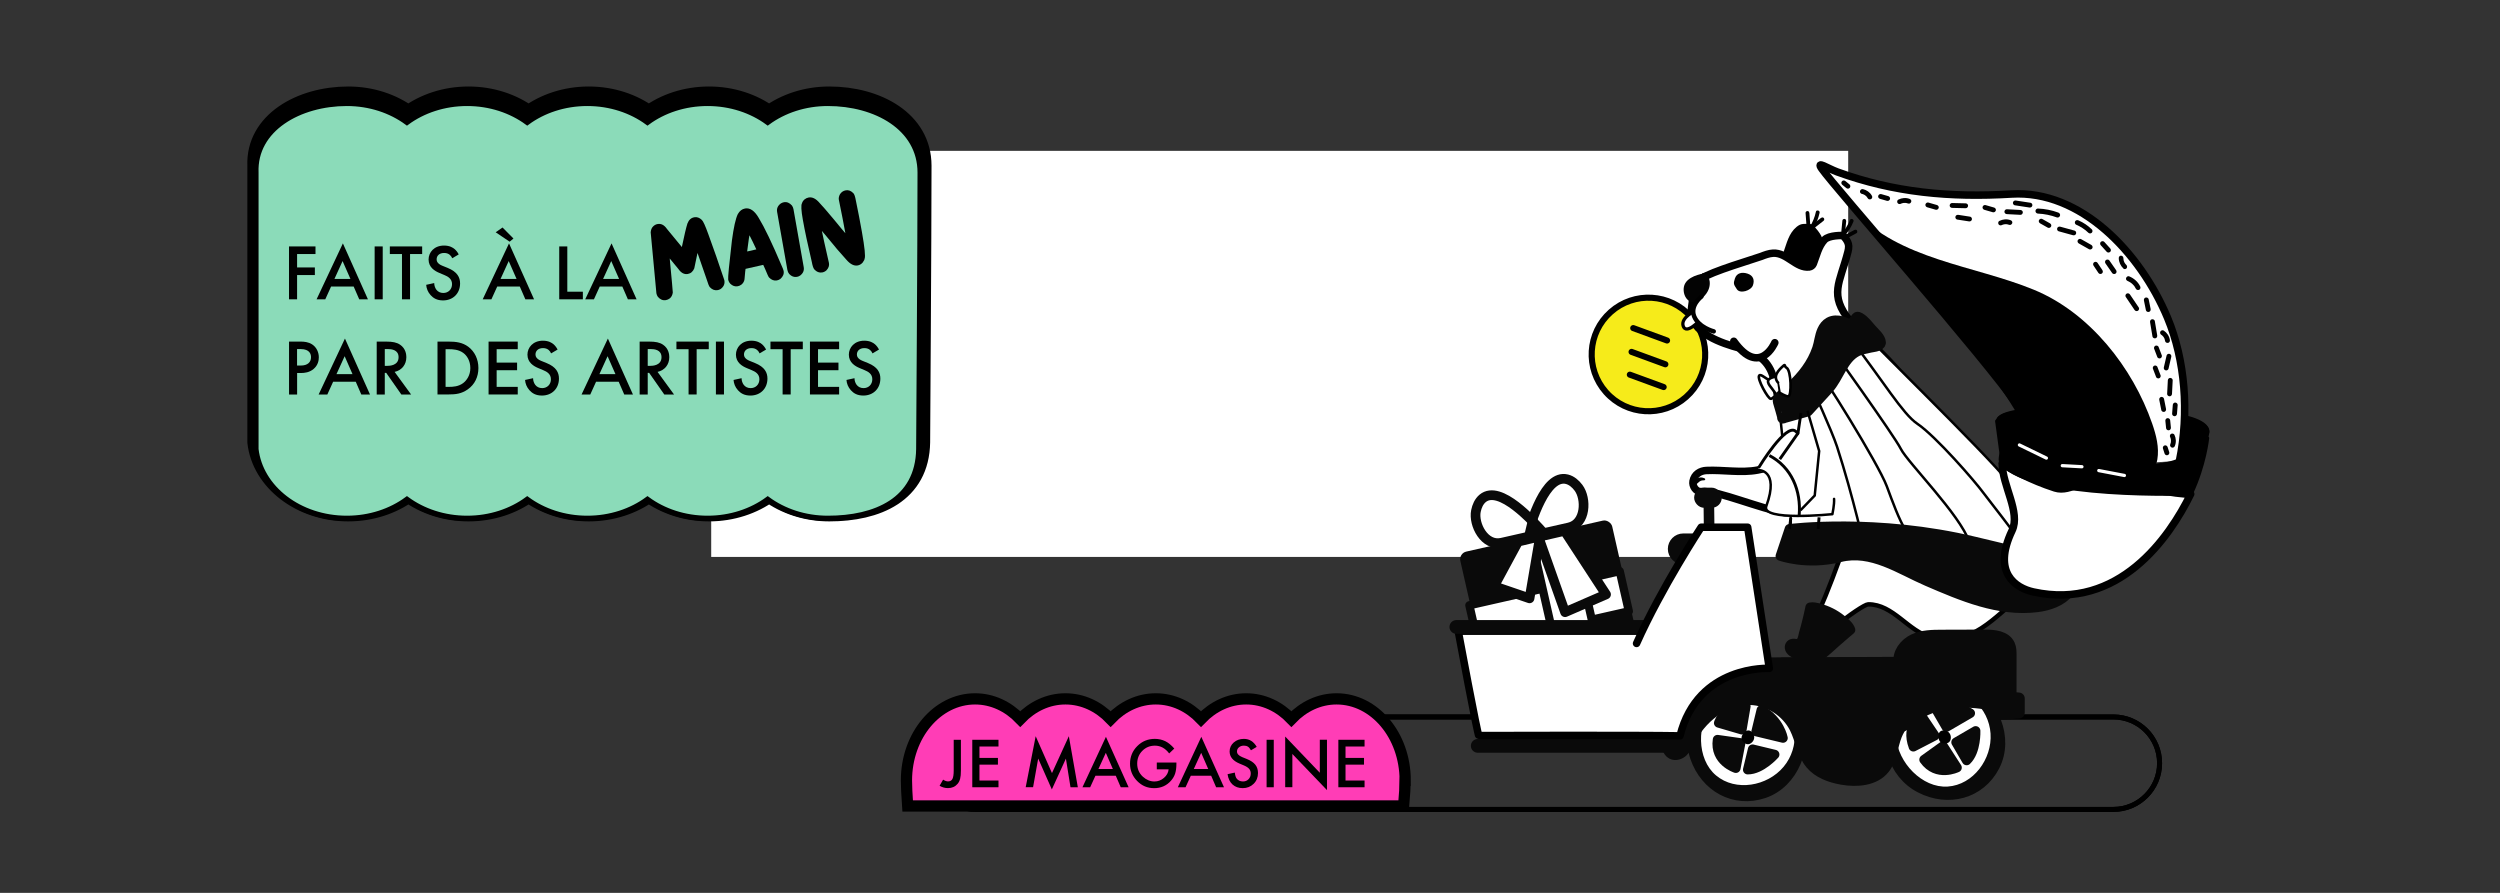 <svg viewBox="0 0 910 325" version="1.1" xmlns="http://www.w3.org/2000/svg">
  <rect x="0" y="0" width="910" height="325" fill="#333333" stroke="none"/>
  <defs>
    <style>
      .cls-1 {
        stroke-width: .62px;
      }

      .cls-1, .cls-2, .cls-3, .cls-4, .cls-5, .cls-6, .cls-7, .cls-8, .cls-9, .cls-10, .cls-11, .cls-12, .cls-13 {
        stroke-miterlimit: 10;
      }

      .cls-1, .cls-3, .cls-14, .cls-15, .cls-4, .cls-16, .cls-17, .cls-18, .cls-19, .cls-6, .cls-7, .cls-8, .cls-9, .cls-10, .cls-11, .cls-12, .cls-20, .cls-21, .cls-22, .cls-23, .cls-13 {
        stroke: #000;
      }

      .cls-2 {
        fill: #030303;
        stroke: #030303;
        stroke-width: 1.24px;
      }

      .cls-3, .cls-5, .cls-16, .cls-24, .cls-25, .cls-26, .cls-8, .cls-9, .cls-10, .cls-20, .cls-21, .cls-22, .cls-23, .cls-27 {
        fill: #fff;
      }

      .cls-3, .cls-16 {
        stroke-width: 2.73px;
      }

      .cls-14 {
        fill: #f6eb1a;
      }

      .cls-14, .cls-15 {
        stroke-width: 2.22px;
      }

      .cls-14, .cls-15, .cls-16, .cls-28, .cls-17, .cls-18, .cls-25, .cls-19, .cls-26, .cls-29, .cls-30, .cls-31, .cls-32, .cls-33, .cls-20, .cls-21, .cls-22, .cls-23, .cls-34, .cls-35, .cls-36, .cls-27 {
        stroke-linecap: round;
        stroke-linejoin: round;
      }

      .cls-15, .cls-4, .cls-28, .cls-6, .cls-11, .cls-12, .cls-34, .cls-35, .cls-36 {
        fill: none;
      }

      .cls-4, .cls-17, .cls-10, .cls-23 {
        stroke-width: 1.63px;
      }

      .cls-5, .cls-28 {
        stroke: #fff;
      }

      .cls-5, .cls-8 {
        stroke-width: .86px;
      }

      .cls-28, .cls-20 {
        stroke-width: 1.19px;
      }

      .cls-18 {
        stroke-width: .8px;
      }

      .cls-25, .cls-26, .cls-29, .cls-30, .cls-31, .cls-32, .cls-33, .cls-34, .cls-35, .cls-36, .cls-27 {
        stroke: #0a0a0a;
      }

      .cls-25, .cls-33, .cls-35 {
        stroke-width: 3.86px;
      }

      .cls-19 {
        fill: #9493b0;
        stroke-width: 7.29px;
      }

      .cls-26, .cls-36 {
        stroke-width: 3.53px;
      }

      .cls-6 {
        stroke-width: 1.82px;
      }

      .cls-7 {
        fill: #ff3db6;
        stroke-width: 4.09px;
      }

      .cls-9 {
        stroke-width: .96px;
      }

      .cls-29 {
        stroke-width: 4.23px;
      }

      .cls-29, .cls-30, .cls-31, .cls-32, .cls-33, .cls-37 {
        fill: #0a0a0a;
      }

      .cls-30 {
        stroke-width: 4.01px;
      }

      .cls-31 {
        stroke-width: 3.44px;
      }

      .cls-32 {
        stroke-width: 2.81px;
      }

      .cls-11, .cls-21 {
        stroke-width: 1.07px;
      }

      .cls-12, .cls-22 {
        stroke-width: .91px;
      }

      .cls-34 {
        stroke-width: 5.01px;
      }

      .cls-13 {
        fill: #8bdbb9;
        stroke-width: 1.89px;
      }

      .cls-27 {
        stroke-width: 3.01px;
      }
    </style>
  </defs>
  
  <g>
    <g id="Layer_1">
      <rect height="147.81" width="413.86" y="54.91" x="258.88" class="cls-24"></rect>
      <path d="M355.41,260.97h413.85c9.29,0,16.83,7.53,16.83,16.83h0c0,9.29-7.53,16.83-16.83,16.83h-413.85c-9.29,0-16.83-7.53-16.83-16.83h0c0-9.29,7.53-16.83,16.83-16.83Z" class="cls-6"></path>
      <path d="M355.41,260.97h413.85c9.29,0,16.83,7.53,16.83,16.83h0c0,9.29-7.53,16.83-16.83,16.83h-413.85c-9.29,0-16.83-7.53-16.83-16.83h0c0-9.29,7.53-16.83,16.83-16.83Z" class="cls-6"></path>
      <g>
        <path d="M511.46,284.07c0,2-.18,5.21-.54,9.3h-180.54c-.29-4.09-.43-7.3-.43-9.3,0-16.39,11.18-29.68,24.97-29.68,6.3,0,12.05,2.78,16.45,7.35,4.39-4.57,10.15-7.35,16.45-7.35s12.05,2.78,16.45,7.35c4.39-4.57,10.15-7.35,16.45-7.35s12.05,2.78,16.45,7.35c4.39-4.57,10.15-7.35,16.45-7.35s12.06,2.78,16.45,7.35c4.39-4.57,10.15-7.35,16.45-7.35,13.79,0,24.97,13.29,24.97,29.68h0Z" class="cls-7"></path>
        <g>
          <path d="M349.77,269.28v11.18c0,1.34-.1,2.33-.28,2.99-.19.75-.5,1.38-.95,1.89-.87,1.02-2.03,1.53-3.47,1.53-1.09,0-2.11-.28-3.06-.85l1.28-2.23c.63.42,1.23.64,1.78.64.78,0,1.31-.3,1.61-.88.31-.59.47-1.62.47-3.09v-11.18h2.62Z"></path>
          <path d="M363.45,271.73h-6.93v4.15h6.73v2.45h-6.73v5.78h6.93v2.45h-9.54v-17.28h9.54v2.45h0Z"></path>
          <path d="M373.35,286.56l3.64-18.58,5.93,13.43,6.14-13.43,3.27,18.58h-2.67l-1.67-10.43-5.12,11.22-4.97-11.24-1.86,10.44h-2.7,0Z"></path>
          <path d="M406.14,282.36h-7.4l-1.92,4.2h-2.81l8.55-18.36,8.25,18.36h-2.86l-1.81-4.2h0ZM405.08,279.91l-2.56-5.88-2.69,5.88h5.25Z"></path>
          <path d="M421.07,277.56h7.14v.57c0,1.3-.15,2.45-.46,3.45-.3.92-.8,1.79-1.51,2.6-1.61,1.81-3.64,2.71-6.12,2.71s-4.49-.87-6.21-2.62c-1.72-1.76-2.58-3.86-2.58-6.31s.88-4.63,2.63-6.38c1.75-1.76,3.89-2.63,6.4-2.63,1.35,0,2.61.28,3.78.83,1.12.55,2.22,1.45,3.3,2.69l-1.86,1.78c-1.42-1.89-3.15-2.83-5.18-2.83-1.83,0-3.36.63-4.6,1.89-1.24,1.24-1.86,2.79-1.86,4.66s.69,3.51,2.07,4.76c1.29,1.16,2.69,1.73,4.2,1.73,1.28,0,2.44-.43,3.46-1.3,1.02-.87,1.59-1.92,1.71-3.13h-4.31v-2.45h0Z"></path>
          <path d="M440.86,282.36h-7.4l-1.92,4.2h-2.81l8.55-18.36,8.25,18.36h-2.86l-1.81-4.2h0ZM439.79,279.91l-2.56-5.88-2.69,5.88h5.25Z"></path>
          <path d="M457.46,271.85l-2.11,1.26c-.4-.69-.77-1.13-1.13-1.34-.37-.24-.86-.36-1.44-.36-.72,0-1.32.2-1.8.61-.48.4-.72.91-.72,1.52,0,.84.63,1.52,1.88,2.04l1.72.7c1.4.57,2.43,1.26,3.08,2.08s.97,1.82.97,3.01c0,1.59-.53,2.9-1.59,3.94-1.07,1.05-2.39,1.57-3.97,1.57-1.5,0-2.74-.45-3.72-1.33-.96-.89-1.56-2.14-1.8-3.75l2.64-.58c.12,1.01.33,1.71.63,2.11.54.75,1.32,1.12,2.35,1.12.81,0,1.49-.27,2.02-.82s.8-1.23.8-2.07c0-.34-.05-.65-.14-.92-.1-.28-.24-.54-.44-.77-.2-.24-.45-.45-.77-.66s-.69-.4-1.12-.59l-1.67-.7c-2.36-1-3.55-2.46-3.55-4.39,0-1.3.5-2.38,1.49-3.26.99-.88,2.23-1.32,3.71-1.32,1.99,0,3.55.97,4.67,2.91h0Z"></path>
          <path d="M463.65,269.28v17.28h-2.61v-17.28h2.61Z"></path>
          <path d="M467.81,286.56v-18.46l12.6,13.18v-12.01h2.61v18.33l-12.6-13.15v12.1h-2.61Z"></path>
          <path d="M496.7,271.73h-6.93v4.15h6.73v2.45h-6.73v5.78h6.93v2.45h-9.54v-17.28h9.54v2.45h0Z"></path>
        </g>
      </g>
      <g>
        <path d="M301.85,35.13c-8.39,0-16.05,2.62-21.89,6.92-5.85-4.3-13.51-6.92-21.89-6.92s-16.05,2.62-21.88,6.92c-5.85-4.3-13.51-6.92-21.89-6.92s-16.05,2.62-21.88,6.92c-5.85-4.3-13.51-6.92-21.89-6.92s-16.05,2.62-21.89,6.92c-5.85-4.3-13.51-6.92-21.89-6.92-17.25,0-33.7,9.3-33.07,25.17v100.67c1.63,14.13,15.81,25.17,33.07,25.17,8.39,0,16.05-2.62,21.89-6.92,5.85,4.3,13.51,6.92,21.89,6.92s16.05-2.62,21.89-6.92c5.84,4.3,13.51,6.92,21.88,6.92s16.05-2.62,21.89-6.92c5.84,4.3,13.51,6.92,21.88,6.92s16.05-2.62,21.89-6.92c5.85,4.3,13.51,6.92,21.89,6.92,17.25,0,32.8-6.57,33.08-25.17,0,0,.5-75.51.5-100.67,0-16.41-16.32-25.17-33.57-25.17h0Z" class="cls-19"></path>
        <path d="M301.34,37.65c-8.39,0-16.05,2.62-21.89,6.92-5.85-4.3-13.51-6.92-21.89-6.92s-16.05,2.62-21.88,6.92c-5.85-4.3-13.51-6.92-21.89-6.92s-16.05,2.62-21.88,6.92c-5.85-4.3-13.51-6.92-21.89-6.92s-16.05,2.62-21.89,6.92c-5.85-4.3-13.51-6.92-21.89-6.92-17.25,0-33.7,9.3-33.07,25.17v100.67c1.63,14.13,15.81,25.17,33.07,25.17,8.39,0,16.05-2.62,21.89-6.92,5.85,4.3,13.51,6.92,21.89,6.92s16.05-2.62,21.89-6.92c5.84,4.3,13.51,6.92,21.88,6.92s16.05-2.62,21.89-6.92c5.84,4.3,13.51,6.92,21.88,6.92s16.05-2.62,21.89-6.92c5.85,4.3,13.51,6.92,21.89,6.92,17.25,0,32.8-6.57,33.08-25.17,0,0,.5-75.51.5-100.67,0-16.41-16.32-25.17-33.57-25.17h0Z" class="cls-13"></path>
      </g>
      <g>
        <path d="M114.83,92.47h-6.69v4.88h6.47v2.77h-6.47v8.83h-2.94v-19.25h9.64v2.77h0Z"></path>
        <path d="M128.74,104.31h-8.23l-2.11,4.65h-3.17l9.58-20.37,9.12,20.37h-3.17l-2.02-4.65h0ZM127.56,101.54l-2.86-6.52-2.97,6.52h5.83Z"></path>
        <path d="M139.31,89.7v19.25h-2.94v-19.25h2.94Z"></path>
        <path d="M149.26,92.47v16.48h-2.94v-16.48h-4.42v-2.77h11.77v2.77h-4.42Z"></path>
        <path d="M164.59,93.98c-.17-.43-.43-.84-.86-1.21-.6-.49-1.24-.69-2.08-.69-1.79,0-2.72,1.07-2.72,2.31,0,.58.2,1.59,2.08,2.34l1.93.78c3.55,1.44,4.53,3.47,4.53,5.66,0,3.67-2.6,6.18-6.2,6.18-2.22,0-3.55-.84-4.53-1.93-1.04-1.16-1.5-2.42-1.61-3.75l2.92-.64c0,.95.35,1.85.81,2.45.55.69,1.36,1.16,2.51,1.16,1.79,0,3.17-1.3,3.17-3.23s-1.5-2.77-2.77-3.29l-1.85-.78c-1.59-.66-3.92-1.99-3.92-4.88,0-2.6,2.02-5.08,5.63-5.08,2.08,0,3.26.78,3.87,1.3.52.46,1.07,1.12,1.47,1.93l-2.36,1.39h0Z"></path>
        <path d="M189.21,104.31h-8.23l-2.11,4.65h-3.17l9.58-20.37,9.12,20.37h-3.17l-2.02-4.65h0ZM180.44,84.54l2.48-1.73,3.98,4.01-1.39,1.16-5.08-3.43h0ZM188.03,101.54l-2.86-6.52-2.97,6.52h5.83Z"></path>
        <path d="M206.5,89.7v16.48h5.66v2.77h-8.6v-19.25h2.94Z"></path>
        <path d="M226.53,104.31h-8.23l-2.11,4.65h-3.17l9.58-20.37,9.12,20.37h-3.17l-2.02-4.65h0ZM225.35,101.54l-2.86-6.52-2.97,6.52h5.83Z"></path>
        <path d="M109.43,124.34c1.18,0,2.83.11,4.22,1.04,1.61,1.07,2.4,2.92,2.4,4.68,0,1.13-.29,2.86-1.87,4.22-1.53,1.3-3.29,1.5-4.7,1.5h-1.33v7.82h-2.94v-19.25h4.24,0ZM108.13,133.06h1.33c2.54,0,3.75-1.24,3.75-3.03,0-1.07-.43-2.97-3.78-2.97h-1.3v6Z"></path>
        <path d="M129.49,138.95h-8.23l-2.11,4.65h-3.17l9.58-20.37,9.12,20.37h-3.17l-2.02-4.65h0ZM128.31,136.18l-2.86-6.52-2.97,6.52h5.83Z"></path>
        <path d="M140.55,124.34c2.34,0,3.84.29,5.08,1.13,2.11,1.41,2.28,3.69,2.28,4.53,0,2.77-1.7,4.79-4.27,5.37l6,8.23h-3.55l-5.51-7.88h-.52v7.88h-2.94v-19.25h3.43ZM140.06,133.17h.92c.81,0,4.1-.09,4.1-3.15,0-2.71-2.57-2.97-4.01-2.97h-1.01v6.12h0Z"></path>
        <path d="M163.29,124.34c2.68,0,5.02.29,7.16,1.87,2.34,1.76,3.69,4.56,3.69,7.76s-1.33,5.98-3.87,7.76c-2.25,1.59-4.36,1.85-7.04,1.85h-3.98v-19.25h4.04ZM162.19,140.82h1.27c1.44,0,3.43-.11,5.11-1.36,1.33-1.01,2.63-2.86,2.63-5.48s-1.21-4.53-2.6-5.54c-1.67-1.21-3.72-1.33-5.14-1.33h-1.27v13.71h0Z"></path>
        <path d="M188.46,127.11h-7.68v4.88h7.44v2.77h-7.44v6.06h7.68v2.77h-10.62v-19.25h10.62v2.77h0Z"></path>
        <path d="M200.58,128.61c-.17-.43-.43-.84-.86-1.21-.6-.49-1.24-.69-2.08-.69-1.79,0-2.72,1.07-2.72,2.31,0,.58.2,1.59,2.08,2.34l1.93.78c3.55,1.44,4.53,3.47,4.53,5.66,0,3.67-2.6,6.18-6.2,6.18-2.22,0-3.55-.84-4.53-1.93-1.04-1.16-1.5-2.42-1.61-3.75l2.92-.64c0,.95.35,1.85.81,2.45.55.69,1.36,1.16,2.51,1.16,1.79,0,3.17-1.3,3.17-3.23s-1.5-2.77-2.77-3.29l-1.85-.78c-1.59-.66-3.92-1.99-3.92-4.88,0-2.6,2.02-5.08,5.63-5.08,2.08,0,3.26.78,3.87,1.3.52.46,1.07,1.12,1.47,1.93l-2.36,1.39h0Z"></path>
        <path d="M225.2,138.95h-8.23l-2.11,4.65h-3.17l9.58-20.37,9.12,20.37h-3.17l-2.02-4.65h0ZM224.02,136.18l-2.86-6.52-2.97,6.52h5.83Z"></path>
        <path d="M236.26,124.34c2.34,0,3.84.29,5.08,1.13,2.11,1.41,2.28,3.69,2.28,4.53,0,2.77-1.7,4.79-4.27,5.37l6,8.23h-3.55l-5.51-7.88h-.52v7.88h-2.94v-19.25h3.43ZM235.77,133.17h.92c.81,0,4.1-.09,4.1-3.15,0-2.71-2.57-2.97-4.01-2.97h-1.01v6.12h0Z"></path>
        <path d="M253.58,127.11v16.48h-2.94v-16.48h-4.42v-2.77h11.77v2.77h-4.42Z"></path>
        <path d="M263.53,124.34v19.25h-2.94v-19.25h2.94Z"></path>
        <path d="M276.47,128.61c-.17-.43-.43-.84-.86-1.21-.6-.49-1.24-.69-2.08-.69-1.79,0-2.72,1.07-2.72,2.31,0,.58.2,1.59,2.08,2.34l1.93.78c3.55,1.44,4.53,3.47,4.53,5.66,0,3.67-2.6,6.18-6.2,6.18-2.22,0-3.55-.84-4.53-1.93-1.04-1.16-1.5-2.42-1.61-3.75l2.92-.64c0,.95.35,1.85.81,2.45.55.69,1.36,1.16,2.51,1.16,1.79,0,3.17-1.3,3.17-3.23s-1.5-2.77-2.77-3.29l-1.85-.78c-1.59-.66-3.92-1.99-3.92-4.88,0-2.6,2.02-5.08,5.63-5.08,2.08,0,3.26.78,3.87,1.3.52.46,1.07,1.12,1.47,1.93l-2.36,1.39h0Z"></path>
        <path d="M287.81,127.11v16.48h-2.94v-16.48h-4.42v-2.77h11.77v2.77h-4.42Z"></path>
        <path d="M305.44,127.11h-7.68v4.88h7.44v2.77h-7.44v6.06h7.68v2.77h-10.62v-19.25h10.62v2.77h0Z"></path>
        <path d="M317.57,128.61c-.17-.43-.43-.84-.86-1.21-.6-.49-1.24-.69-2.08-.69-1.79,0-2.72,1.07-2.72,2.31,0,.58.2,1.59,2.08,2.34l1.93.78c3.55,1.44,4.53,3.47,4.53,5.66,0,3.67-2.6,6.18-6.2,6.18-2.22,0-3.55-.84-4.53-1.93-1.04-1.16-1.5-2.42-1.61-3.75l2.92-.64c0,.95.35,1.85.81,2.45.55.69,1.36,1.16,2.51,1.16,1.79,0,3.17-1.3,3.17-3.23s-1.5-2.77-2.77-3.29l-1.85-.78c-1.59-.66-3.92-1.99-3.92-4.88,0-2.6,2.02-5.08,5.63-5.08,2.08,0,3.26.78,3.87,1.3.52.46,1.07,1.12,1.47,1.93l-2.36,1.39h0Z"></path>
      </g>
      <g>
        <path d="M252.71,79.08c.98-.17,1.9.15,2.74.96.49.41,1.28,2.14,2.38,5.21,1.83,4.98,3.77,10.54,5.82,16.7l.02.11c.23,1.27-.23,2.32-1.37,3.15-.38.21-.74.35-1.08.4-1.03.18-1.96-.16-2.8-1.04-.29-.26-.7-1.26-1.23-3-1.47-4.28-2.56-7.43-3.27-9.43h-.04c-.06.26-.45,2.11-1.16,5.53-.47,1.17-1.26,1.86-2.36,2.06-1.28.23-2.43-.38-3.44-1.83-2.06-2.52-3.1-3.78-3.12-3.79h-.02c.75,7.85,1.12,11.97,1.12,12.37-.13.91-.48,1.61-1.05,2.1-.47.35-.95.58-1.44.66-1.11.2-2.09-.2-2.94-1.19-.28-.4-.46-.83-.54-1.29-.08-.66-.77-8.06-2.08-22.21.08-.92.37-1.62.86-2.1.47-.49,1.02-.79,1.65-.9,1.3-.23,2.42.35,3.38,1.74l5.44,6.61h.02c.89-4.24,1.56-7.09,2.03-8.56.5-1.3,1.32-2.05,2.48-2.25h0Z"></path>
        <path d="M271.18,75.89h.02c1.8-.32,3.46.82,4.97,3.42,2.1,3.43,4.87,9.21,8.31,17.33.45.97.7,1.63.76,1.97.2,1.1-.21,2.07-1.21,2.94-.43.28-.85.46-1.25.53-1.03.18-1.98-.18-2.84-1.07-.19-.16-.67-1.21-1.46-3.15-.42-.96-.64-1.45-.66-1.44h-.04c-.44.09-2.57.57-6.4,1.45-.04.06-.17,1.33-.38,3.81-.11.75-.48,1.38-1.11,1.91-.44.32-.89.53-1.36.61-1,.18-1.9-.14-2.72-.94-.4-.46-.66-.97-.75-1.52-.12-.7.33-5.44,1.36-14.21.64-4.78,1.35-7.97,2.14-9.59.66-1.17,1.54-1.85,2.62-2.04h0ZM271.99,91.46s.03.06.03.07c1.78-.43,2.87-.68,3.26-.75,0-.03,0-.05,0-.06-.95-2.03-1.76-3.72-2.46-5.06h-.02c-.05.01-.27,1.49-.65,4.44-.08.8-.14,1.26-.17,1.36h0Z"></path>
        <path d="M285.34,73.61c1.08-.19,2.06.21,2.94,1.21.29.44.47.89.55,1.35l3.72,21.04c.22,1.22-.2,2.24-1.27,3.07-.37.26-.77.43-1.2.5-1.03.18-1.96-.16-2.8-1.04-.35-.42-.57-.91-.67-1.46l-3.74-21.12c-.22-1.26.24-2.3,1.37-3.12.38-.22.73-.36,1.07-.42h0Z"></path>
        <path d="M307.83,69.28c1-.18,1.9.15,2.72.98.39.28.73,1.24,1.01,2.86.83,4.02,1.54,7.69,2.12,11l.08.44c.99,5.6,1.31,8.8.96,9.61-.03.34-.28.82-.74,1.44-.51.56-1.11.9-1.79,1.02-1.32.23-2.68-.45-4.08-2.06-2.11-2.29-4.53-5.13-7.25-8.51-.03,0-.57-.65-1.65-1.95h-.04c.19,1.09,1.05,4.97,2.57,11.63.17.96-.14,1.85-.93,2.68-.47.41-.98.66-1.52.75-1.08.19-2.04-.18-2.88-1.11-.36-.42-.66-1.32-.91-2.7-1.48-6.29-2.57-11.42-3.27-15.38-.6-3.37-.7-5.38-.3-6,.13-.49.44-.96.92-1.39.44-.36.95-.6,1.51-.7,1.31-.23,2.63.42,3.95,1.97.91.93,2.67,2.97,5.31,6.13,2.12,2.6,3.47,4.22,4.06,4.87h.02v-.02c-.56-3.18-1.36-7.24-2.37-12.17-.1-.59.04-1.26.43-1.98.52-.78,1.21-1.25,2.07-1.4h0Z"></path>
      </g>
      <g>
        <g>
          <path d="M615.51,115.32c-7.57-8.55-20.63-9.34-29.18-1.76-8.55,7.57-9.33,20.63-1.76,29.18,7.57,8.54,20.63,9.33,29.17,1.76,8.55-7.57,9.33-20.63,1.77-29.17h0Z" class="cls-14"></path>
          <g>
            <line y2="140.89" x2="605.57" y1="136.38" x1="593.26" class="cls-15"></line>
            <line y2="132.6" x2="606.19" y1="128.09" x1="593.89" class="cls-15"></line>
            <line y2="123.94" x2="606.81" y1="119.43" x1="594.5" class="cls-15"></line>
          </g>
        </g>
        <path d="M795.95,152.4s8.4.66,8.3,4.83c-.11,4.17-10.01,10.5-10.01,10.5l1.72-15.33h0Z"></path>
        <g>
          <g>
            <path d="M674.56,188.85c-3.64,11.66-11.06,32.4-17.3,43.64,3.21,1.75,1.59,4.06,4.8,5.81-5.51-3,15.74-18.29,17.93-18.32,9.15-.11,14.61,9.94,23.08,12.03,14.65,3.62,22.91-7.48,32.95-15.44" class="cls-10"></path>
            <path d="M653.79,238.17c3.85,2.09,1.04.68,5.46,2.97.21.11.48.04.69-.06.65-.3,2.14-1.66,2.69-2.21.89-.9,1.9-1.67,2.84-2.51,2.09-1.88,3.97-3.57,6.11-5.38.67-.58,1.35-1.16,2.03-1.71-.38-1.4-2.22-2.91-3.3-3.77-2.37-1.92-5.15-3.33-8.15-4.12-.96-.24-2.23-.59-3.27-.35-.36,1.76-.77,3.51-1.2,5.25-.35,1.4-.71,2.79-1.12,4.17-.28.95-.36,1.98-.86,2.85-.25.44-.64.82-1.12.96-.53.15-1.09-.01-1.64-.05-1.01-.05-1.72.67-1.56,1.66.18,1.12,1.52,1.82,2.41,2.3h0Z" class="cls-31"></path>
          </g>
          <g>
            <path d="M726.17,278.93c-5.28,10.21-17.08,13.25-27.28,7.96-10.21-5.28-13.77-18.09-8.49-28.29,5.28-10.21,15.1-13.8,25.3-8.52,10.21,5.28,15.75,18.65,10.46,28.85h0Z" class="cls-31"></path>
            <path d="M706.66,251.23c9.03-.6,16.88,6.79,17.47,15.83.6,9.03-6.15,18.22-15.19,18.82-9.03.6-17.74-8.59-18.33-17.62" class="cls-5"></path>
            <path d="M690.62,268.25c-.6-9.03,7.01-16.43,16.04-17.03" class="cls-8"></path>
            <path d="M700.35,276.51l6.94-4.98,5.08,7.88s-7.39,3.63-12.02-2.9Z" class="cls-31"></path>
            <path d="M696.46,271.83l7.82-4.04-4.84-7.18s-6,3.15-2.97,11.22h0Z" class="cls-31"></path>
            <path d="M712,270.18l7.14-4.15s.3,7.39-3.28,10.8l-3.86-6.64Z" class="cls-31"></path>
            <path d="M708.47,264.68l8.72-5.07s-5.21-3.81-12.78-1.91l4.06,6.98h0Z" class="cls-31"></path>
            <path d="M707.58,266.27c1.2.01,2.15.94,2.13,2.19-.01,1.25-.71,1.81-1.91,1.79-1.2-.01-1.81-.9-1.79-2.14.01-1.25.37-1.85,1.56-1.83h0Z" class="cls-18"></path>
          </g>
          <g>
            <path d="M642.15,288.81c-10.87,3.72-21.5-2.23-25.22-13.1-3.72-10.87,2.55-22.59,13.43-26.31,10.87-3.72,20.45.46,24.18,11.33,3.72,10.87-1.51,24.36-12.38,28.08h0Z" class="cls-31"></path>
            <path d="M647.21,255.31c6.94,5.81,7.5,16.58,1.69,23.52-5.81,6.94-17.04,8.92-23.98,3.1-6.94-5.81-6.88-18.46-1.07-25.4" class="cls-5"></path>
            <path d="M623.85,256.52c5.81-6.94,16.42-7.03,23.36-1.21" class="cls-8"></path>
            <path d="M625.17,269.22l8.45,1.2-1.77,9.21s-7.85-2.48-6.68-10.41Z" class="cls-31"></path>
            <path d="M625.59,263.15l8.45,2.48,1.46-8.54s-6.52-1.87-9.91,6.05h0Z" class="cls-31"></path>
            <path d="M637.96,272.71l8.03,1.93s-4.89,5.54-9.83,5.53l1.8-7.47h0Z" class="cls-31"></path>
            <path d="M639.21,266.29l9.81,2.36s-1.14-6.35-7.91-10.21l-1.89,7.85Z" class="cls-31"></path>
            <path d="M637.47,266.82c.86.84.91,2.16.03,3.05-.87.89-1.76.81-2.62-.03s-.69-1.9.19-2.79,1.54-1.08,2.4-.24h0Z" class="cls-18"></path>
          </g>
          <line y2="233.67" x2="622.61" y1="184.85" x1="622.04" class="cls-35"></line>
          <g>
            <rect transform="translate(-35.3 130.47) rotate(-12.78)" ry="2.85" rx="2.85" height="56.79" width="56.68" y="194.44" x="536.52" class="cls-37"></rect>
            <rect transform="translate(-35.01 130.22) rotate(-12.78)" height="14.97" width="56.13" y="213.93" x="535.81" class="cls-27"></rect>
            <rect transform="translate(-34.93 131.78) rotate(-12.78)" height="56.13" width="14.97" y="193.77" x="563.41" class="cls-27"></rect>
            <g>
              <path d="M571.1,191.99c6.23-1.41,6.45-10.49,3.47-14.45-1.07-1.42-2.48-2.67-4.21-3.1-7.86-1.96-13,15.59-14.56,21.02,0,0,15.26-3.46,15.3-3.47Z" class="cls-26"></path>
              <path d="M546.6,197.55c-6.23,1.41-10.35-6.68-9.36-11.54.35-1.74,1.09-3.47,2.46-4.61,6.25-5.16,18.46,8.46,22.2,12.68,0,0-15.26,3.46-15.3,3.47h0Z" class="cls-26"></path>
              <polygon points="569.5 193.23 584.6 216.37 569.69 222.84 559.98 195.42 569.5 193.23" class="cls-26"></polygon>
              <polygon points="552.6 197.15 543.83 213.38 556.75 217.8 560.59 195.25 552.6 197.15" class="cls-26"></polygon>
              <line y2="194.56" x2="556.71" y1="189.4" x1="557.94" class="cls-36"></line>
            </g>
          </g>
          <path d="M530.8,229.76s7.1,38.23,7.55,38.23h70.49c.45,0,8.37-38.23,8.37-38.23h-86.42Z" class="cls-16"></path>
          <path d="M645.37,94.47l.3.14.34.17,4.13,2.02,7.07,3.47c.37-1.25,2-3,2.51-4.21,1.34-3.23,3.27-5.19,3.64-8.64.19-1.78-3.42-5.49-3.42-5.49l-.67-.33s-2.81-.41-4.1.21c-.43.2-.84.46-1.21.77-2.87,2.38-3.56,5.89-4.74,9.16-.5,1.36-1.67,2.16-3.04,2.55-.26.07-.53.13-.8.18h0Z"></path>
          <path d="M746.79,189.32c-2.78,2-6.73,3.65-12.11,4.83-8.48-7.5-14.59-18.57-21.43-27.56-7.57-9.94-14.12-20.62-21.74-30.52-5.37-6.96-12.55-12.33-18.07-19.17-7.85-9.75-3.75-13.69-.77-25.34.16-.64.27-1.31.25-1.96-.05-2.04-2.14-3.87-2.14-3.87,0,0-5.01-.21-6.67,1.57-2.21,2.36-2.88,5.73-4.06,8.72-.25.62-.82,1.07-1.48,1.16-4.73.58-8.17-5.3-13.16-5.02-1.51.09-2.94.63-4.35,1.18-1.99.77-18.53,5.61-21.77,8.09-.35.27-.46.73-.27,1.15.2.41.06.91-.31,1.16-2.22,1.47-2.95,3.35-2.7,5.23.37,2.77-3.31,7.9,6.25,13.54,3.17,1.87,7.73,3.38,11.29,4.3,6.18,1.6,10.41,4.63,12.06,10.95.58,2.24.59,7.19,3.13,8.35,4.32,1.95,7.52,5.9,7.02,10.61-.9,8.41-8.47,12.96-15.97,14.38-5.98,1.14-12.58-.14-18.65.15-2.21.1-4.39,1.32-4.88,3.92-.33,1.72,1.1,3.91,2.85,3.76,3.51-.3,8.91,1.47,14.09,3.09,11.51,3.59,24.94,8.92,34.25,1.14-2.23,4.91-4.15,9.76-5.99,14.54" class="cls-3"></path>
          <path d="M725.75,220.2c3.71-2.57,7.62-4.74,12.03-5.7,7.64-1.67,15.58.43,23.09-2.37,7.56-2.81,14.29-7.82,19.43-14.01,1.59-1.91,3.06-3.93,4.43-6.06" class="cls-10"></path>
          <path d="M631.53,101.3c-.65,1.97-.5,2.2.7,4,1.17,1.76,5.19.49,5.85-1.48s.05-3.54-1.95-4.21-3.93-.28-4.59,1.69Z"></path>
          <path d="M745,194.53c.23.97.27,1.87.06,2.68-1.38,5.29,5.37,17.1.48,20.43-3.86,2.63-16.76-2.91-21.29-4.05-16.95-4.26-34.44-12.93-52.32-11.45-6.68.55-15.1,2.89-21.35-.25.7.35,1.36-11.47,1.27-13.31-.27-5.78-5.67-48.34-4.2-48.11,21.53,3.47,9.8-12.99,17.55-19.44,5.33-4.43,7.36,3.72,11.16-2.23-.45.7,46.65,46.21,54.92,56.85,3.02,3.88,12.27,12.7,13.73,18.86h0Z" class="cls-22"></path>
          <path d="M740.11,149.22c-7.64.61-17.79,2.38-10.04,7.44,2.97,1.95,8.56,4.37,17.95,7.4,5.76,1.86,10.94,3.22,15.59,4.16,27.8,5.62,36.81-3.61,39.09-8.77.39-.89.58-1.66.64-2.21.45-4.31-11.39-5.98-11.39-5.98" class="cls-4"></path>
          <path d="M728.35,168.68l.45.06v.22c-.15-.09-.32-.2-.45-.28h0Z" class="cls-23"></path>
          <path d="M639.8,171.09s8.03-.17,3.06,13.48c-.73,2.01,3.95,3.03,8.46,3.55,8.05.91,18.65,3.31,18.65,3.31,0,0,1.36-19.3-16.38-34.47-3.54-3.02-13.28,13.04-13.28,13.04" class="cls-24"></path>
          <path d="M654.45,157.72c-.29-.25-.58-.51-.87-.76-3.54-3.02-13.28,13.04-13.28,13.04" class="cls-21"></path>
          <path d="M639.8,171.09s8.1-.51,3.13,13.15c-2.04,5.6,24.06,2.92,24.06,2.92,0,0,.76-3.52.61-5.56" class="cls-22"></path>
          <path d="M659.03,82.75c1.07-1.72,1.84-3.61,2.26-5.59.1-.49.85-.25.74.23-.44,2.05-1.24,4-2.35,5.78-.26.42-.92,0-.66-.41h0Z" class="cls-1"></path>
          <path d="M657.93,77.13c.23,0,.35.2.37.4l.38,5.05c.01.21-.21.38-.4.37-.23,0-.35-.2-.37-.4l-.38-5.05c-.01-.21.21-.38.4-.37Z" class="cls-1"></path>
          <path d="M659.58,82.28c1.16-.91,2.32-1.83,3.49-2.74.16-.13.4-.14.55.03.13.15.14.42-.03.55l-3.49,2.74c-.16.13-.4.14-.55-.03-.13-.15-.14-.42.03-.55Z" class="cls-1"></path>
          <path d="M670.5,85.32c1.35-1.51,2.42-3.24,3.18-5.13.19-.46.88-.1.69.35-.78,1.94-1.9,3.73-3.3,5.29-.33.37-.91-.15-.58-.52h0Z" class="cls-1"></path>
          <path d="M671.4,80c.23.05.31.25.3.46l-.48,5.04c-.02.21-.28.34-.46.3-.23-.05-.31-.25-.3-.46l.48-5.04c.02-.21.28-.34.46-.3Z" class="cls-1"></path>
          <path d="M671.27,86.07c1.3-.7,2.6-1.41,3.9-2.11.19-.1.42-.07.54.12.1.17.07.44-.12.54l-3.9,2.11c-.19.1-.42.07-.54-.12-.1-.17-.07-.44.12-.54Z" class="cls-1"></path>
          <path d="M616.61,174.85c1.56-.89,2.17-1.46,3.82-.75.19.08.32.27.25.49-.06.19-.28.26-.49.25-1.72-.04-1.86,1-3.27,1.8-.44.25-.75-1.55-.32-1.79h0Z"></path>
          <path d="M645.64,140.91c-.28-2-.95-2.07-2.6-3.1-.92-.58-2.24-1.66-2.69-1.13-.93,1.09,3.3,8.69,4.25,8.5.66-.13,1.49-1.08,1.49-1.08,0,0-.44-3.17-.45-3.19Z" class="cls-9"></path>
          <path d="M757.37,154.35s0,0,0,0c-.07.07-.08.06-.05.04,0,0,0,0,0,0,0,0,.02-.02.03-.03h0Z"></path>
          <path d="M648.06,141.85s1.25-5.51-2.34-4.62c-3.59.9-1.89,2.72-.64,4.33,1.26,1.61,2.41,3.4,2.41,3.4l.57-3.12h0Z" class="cls-9"></path>
          <path d="M740.11,149.22s-14.71-.04-13.06,4.13c2.43,6.15,20.97,10.71,20.97,10.71l-7.9-14.84h0Z"></path>
          <path d="M672.36,121.64c13.44,17.45,20.15,28.96,25.55,32.61,6.86,4.65,21.14,21.16,23.96,25.04,1.35,1.85,5.67,7.24,9.98,13" class="cls-12"></path>
          <path d="M665.22,124.76s24.22,33.72,26.69,38.65c2.47,4.93,21.53,23.94,24.91,33.81,2.69,7.84,16.32,18.73,16.32,18.73" class="cls-12"></path>
          <path d="M661.92,135.29c.39-.83,21.76,33.39,24.87,41.7,2.28,6.11,4.33,11.88,6.98,16.29,2.64,4.41,7.24,15.86,7.24,15.86" class="cls-12"></path>
          <path d="M659.38,140.61s7.51,16.44,9.3,21.97c5.8,17.87,10.32,38.11,10.32,38.11" class="cls-12"></path>
          <path d="M684.32,124.73c0,.12-.02.22-.07.3-.63.92-2.54,1.01-3.52,1.23-1.66.37-3.38.63-4.91,1.42-5.24,2.72-6.72,9.58-10.5,13.72l-7.4,8.1s-8.91,2.58-8.92,2.58c.22-.06-1.4-5.16-1.52-5.68-.37-1.54.4-1.77,1.53-2.74.99-.85,1.96-1.7,2.92-2.59,4.31-3.99,7.89-8.51,9.8-14.12.74-2.17.86-4.53,1.81-6.64.51-1.14,1.31-2.19,2.41-2.79,1.35-.74,2.98-.7,4.43-.3,1.14.31,2.41,1.23,3.62.74.73-.3,1-.98,1.43-1.58.59-.82.56-1,1.41-.52,1.76,1,3.02,2.81,4.35,4.29.98,1.1,3.11,2.93,3.17,4.55h0Z" class="cls-29"></path>
          <path d="M737.22,201.72c-1.91-1.42-5.78-1.62-7.95-2.13-3.47-.83-6.94-1.65-10.41-2.49-35.84-8.65-67.5-4.63-67.5-4.63l-3.33,9.93s9.71,3.53,21.75.49c11.42-2.88,21.72,4.45,31.67,8.73,12.61,5.43,26.11,11.25,40.15,9.48,4.28-.54,8.84-2.1,11.66-5.53-3.23-.41-6.6.26-9.77-.49-.86-.2-1.72-.72-1.98-1.56-.15-.48-.08-.99-.05-1.48.11-2.48-.98-4.83-2.04-7.08-.49-1.04-1-2.09-1.81-2.91-.12-.12-.25-.23-.39-.34h0Z" class="cls-31"></path>
          <path d="M647.43,139.51c-2.48-2.48.14-4.94,1.69-6.33.87-.78.28.2,1.15.66,1.8.95,1.96,10.46.64,10.45-.92,0-2.97-1.25-2.97-1.25,0,0-.48-3.52-.5-3.53h0Z" class="cls-9"></path>
          <path d="M764.61,174.08c15.39,3.11,27.1,5.96,32.8,5.76-7.78,15.93-26.27,42.46-57.28,35.62-6.38-1.41-15.09-6.91-7.74-22.32,3.17-6.64-3.53-16.36-3.59-24.41,3.14,1.98,10.29,6.01,19.25,8.9,5.76,1.86,11.91-4.51,16.56-3.57h0Z" class="cls-16"></path>
          <line y2="192.47" x2="651.37" y1="188.6" x1="651.84" class="cls-11"></line>
          <line y2="157.72" x2="654.45" y1="150.33" x1="655.55" class="cls-11"></line>
          <path d="M644.05,165.81c8.13,4.3,11.6,12.83,10.85,21.75" class="cls-11"></path>
          <polyline points="657.91 149.51 662.18 164.19 660.56 180.37 655.38 185.74" class="cls-12"></polyline>
          <line y2="167.13" x2="647.85" y1="157.72" x1="654.45" class="cls-11"></line>
          <line y2="192.53" x2="661.81" y1="188.31" x1="662.14" class="cls-11"></line>
          <path d="M646.03,124.74s-5.43,12.72-14.93-.52" class="cls-16"></path>
          <g>
            <g>
              <path d="M793.32,167.74c3.59-17.54,2.08-36.66-4.33-52.04-9.99-23.94-31.74-46.59-56.79-45.07-22.31,1.36-42.86-.55-63.44-8.05-3.58-1.31-7.83-4.3-5.64-1.17,4.78,6.84,59.41,68.78,71.67,86.67,4.82,7.04,10.95,14.94,14.32,22.39" class="cls-16"></path>
              <path d="M741.85,75.91c2.51.1,4.99.59,7.35,1.46.47.17.79.62.65,1.13-.12.45-.66.82-1.13.65-2.21-.81-4.53-1.3-6.89-1.4-.5-.02-.92-.41-.92-.93,0-.49.43-.94.93-.92h0Z"></path>
              <path d="M693.71,84.07s0-.01-.02-.02c.01.01.02.03.03.04h0s0,0,0-.01Z"></path>
              <path d="M774.11,106.87c.46-.23.93-.07,1.21.34,1.06,1.57,2.12,3.14,3.19,4.72.26.39.06,1.01-.34,1.21-.46.23-.93.07-1.21-.34-1.06-1.57-2.12-3.14-3.19-4.72-.26-.39-.06-1.01.34-1.21Z"></path>
              <path d="M781.03,108.3c.45-.1.98.15,1.08.64.24,1.17.48,2.35.72,3.52.09.45-.15.98-.64,1.08-.45.1-.98-.15-1.08-.64-.24-1.17-.48-2.35-.72-3.52-.09-.45.15-.98.64-1.08Z"></path>
              <path d="M783.27,116.22c.44-.09,1,.15,1.08.64l.87,5.2c.08.45-.14.97-.64,1.08-.44.09-1-.15-1.08-.64l-.87-5.2c-.08-.45.14-.97.64-1.08Z"></path>
              <path d="M784.31,133.06c.47-.08.96.2,1.05.68l1.12,2.94c.09.45-.2.97-.68,1.05-.47.08-.96-.2-1.05-.68l-1.12-2.94c-.09-.45.2-.97.68-1.05Z"></path>
              <path d="M784.75,125.79c.47-.08.96.2,1.05.68l1.12,2.94c.09.45-.2.97-.68,1.05-.47.08-.96-.2-1.05-.68l-1.12-2.94c-.09-.45.2-.97.68-1.05Z"></path>
              <path d="M787.64,133.7l1-4.29c.1-.45.66-.75,1.1-.6.47.16.72.61.6,1.1l-1,4.29c-.1.45-.66.75-1.1.6-.47-.16-.72-.61-.6-1.1Z"></path>
              <path d="M789.98,137.56c.46.02.91.4.88.89-.08,1.64-.16,3.29-.25,4.93-.02.46-.4.91-.89.88-.46-.02-.91-.4-.88-.89.08-1.64.16-3.29.25-4.93.02-.46.4-.91.89-.88Z"></path>
              <path d="M786.64,144.49c.46-.08.96.19,1.06.67.25,1.24.5,2.47.74,3.71.09.45-.2.97-.67,1.06-.46.08-.96-.19-1.06-.67-.25-1.24-.5-2.47-.74-3.71-.09-.45.2-.97.67-1.06h0Z"></path>
              <path d="M787.39,162.55c.11-.19.33-.37.55-.42.22-.05.46-.04.66.09.21.13.34.31.42.55.2.61.39,1.23.59,1.84.06.2.01.48-.09.66-.11.19-.33.37-.55.42-.22.05-.46.04-.66-.09-.21-.13-.34-.31-.42-.55-.2-.61-.39-1.23-.59-1.84-.06-.2-.01-.48.09-.66Z"></path>
              <path d="M670.25,66.62c-.01-.22.07-.49.23-.65.16-.16.37-.28.6-.29.25,0,.45.07.65.23.5.41,1,.81,1.5,1.22.17.14.27.4.29.6.01.22-.07.49-.23.65-.16.16-.37.28-.6.29-.25,0-.45-.07-.65-.23-.5-.41-1-.81-1.5-1.22-.17-.14-.27-.4-.29-.6h0Z"></path>
              <path d="M757.52,87.05l3.73,2.11c.4.23.6.79.36,1.2-.24.4-.77.6-1.2.36l-3.73-2.11c-.4-.23-.6-.79-.36-1.2.24-.4.77-.6,1.2-.36Z"></path>
              <path d="M767.83,94.83l2.44,3.52c.26.38.2.97-.2,1.24-.4.26-.96.2-1.24-.2l-2.44-3.52c-.26-.38-.2-.97.2-1.24.4-.26.96-.2,1.24.2Z"></path>
              <path d="M773.9,101.2c.13-.41.63-.81,1.08-.63,1.75.7,3.22,1.98,4.05,3.69.2.41.1.98-.34,1.21-.41.2-.99.1-1.21-.34-.17-.35-.37-.68-.59-.99h0s-.05-.07-.09-.1c-.06-.07-.12-.14-.18-.21-.14-.15-.28-.3-.43-.44-.13-.12-.27-.27-.42-.36-.03-.02-.07-.05-.1-.07-.08-.06-.17-.12-.25-.17-.16-.1-.33-.2-.5-.29-.08-.04-.16-.08-.25-.12-.05-.02-.1-.05-.15-.07-.04-.02-.2-.08,0,0-.43-.17-.78-.59-.63-1.09h0Z"></path>
              <path d="M755.35,80.55c.28-.44.75-.52,1.21-.33,1.8.78,3.44,1.89,4.85,3.25.34.32.34.94,0,1.25-.36.33-.9.34-1.25,0-.7-.67-1.27-1.14-2.04-1.64-.77-.51-1.58-.95-2.43-1.31-.43-.19-.56-.84-.33-1.21h0Z"></path>
              <path d="M684.76,70.65l2.57.74c.45.13.77.62.63,1.09-.14.45-.61.76-1.09.63l-2.57-.74c-.45-.13-.77-.62-.63-1.08.14-.45.61-.76,1.08-.63h0Z"></path>
              <path d="M789.94,152.98l.27,2.67c.05.46-.29.95-.77.98-.47.04-.93-.28-.98-.77l-.27-2.67c-.05-.46.29-.95.77-.98.47-.04.93.28.98.77Z"></path>
              <path d="M712.86,78.21c1.42.22,2.84.44,4.27.66.46.07.76.66.63,1.08-.15.5-.6.7-1.08.63-1.42-.22-2.84-.44-4.27-.66-.46-.07-.76-.66-.63-1.08.16-.5.6-.7,1.09-.63h0Z"></path>
              <path d="M727.79,80.41c1.23-.63,2.73-.76,4.04-.27.23.09.42.2.55.42.1.19.15.45.08.66-.13.42-.62.8-1.08.63-.25-.1-.52-.17-.79-.21h-.03c-.07,0-.14-.01-.2-.02-.15,0-.29,0-.44,0-.06,0-.13,0-.19.01-.01,0-.03,0-.04,0-.14.02-.27.05-.4.08-.13.03-.25.08-.38.12-.01,0-.02,0-.04.01-.07.03-.14.06-.21.1-.41.21-.98.1-1.21-.34-.21-.41-.1-.98.34-1.21h0Z"></path>
              <path d="M691.02,72.65c1.23-.63,2.73-.76,4.04-.27.23.09.42.2.55.42.1.19.15.45.08.66-.13.42-.62.8-1.08.63-.25-.1-.52-.17-.79-.21h-.03c-.07,0-.14-.01-.2-.02-.15,0-.29,0-.44,0-.06,0-.13,0-.19.01-.01,0-.03,0-.04,0-.14.02-.27.05-.4.08-.13.03-.25.08-.38.12-.01,0-.02,0-.04.01-.07.03-.14.06-.21.1-.41.21-.98.1-1.21-.34-.21-.41-.1-.98.34-1.21h0Z"></path>
              <path d="M772.91,97.73c-1-.94-1.65-2.3-1.68-3.7,0-.25.03-.46.18-.66.13-.16.35-.3.55-.31.42-.02.93.3.94.8,0,.27.04.55.09.82,0,0,0,.02,0,.03h0c.02.07.04.13.06.2.05.14.1.28.15.41.03.06.05.12.08.18,0,.01.01.03.02.04.07.12.14.24.22.35.08.11.16.21.24.31,0,0,.02.02.03.03.05.05.11.11.16.16.33.31.44.89.13,1.26-.29.34-.83.44-1.19.1h0Z"></path>
              <path d="M787.62,120.34c1.15.77,2,2.01,2.21,3.39.04.24.03.46-.1.68-.11.18-.32.35-.54.4-.43.09-1-.15-1.08-.64-.04-.27-.1-.54-.2-.79,0,0,0-.02,0-.03h0c-.03-.06-.05-.12-.09-.19-.06-.13-.14-.26-.21-.38-.03-.05-.07-.11-.1-.16,0-.01-.02-.03-.03-.03-.09-.11-.17-.21-.27-.31-.09-.1-.19-.18-.29-.27,0,0-.02-.01-.03-.02-.06-.05-.12-.09-.19-.13-.39-.25-.57-.81-.3-1.22.26-.39.8-.57,1.21-.3h0Z"></path>
              <path d="M678.07,68.83c1.35.3,2.59,1.16,3.27,2.37.12.21.2.42.15.67-.04.21-.18.45-.36.56-.37.24-.99.22-1.23-.21-.14-.24-.29-.46-.47-.67,0,0-.01-.01-.02-.02h0c-.05-.05-.1-.1-.15-.14-.1-.1-.22-.19-.33-.28-.05-.04-.1-.08-.15-.11-.01,0-.03-.02-.04-.02-.12-.07-.24-.13-.36-.19-.12-.05-.25-.1-.37-.15-.01,0-.02,0-.04,0-.07-.02-.15-.04-.22-.05-.45-.1-.82-.55-.71-1.03.1-.45.55-.82,1.03-.71h0Z"></path>
              <path d="M791.5,158.28c.6,1.25.69,2.75.15,4.04-.09.23-.21.41-.44.53-.19.1-.46.14-.66.07-.41-.14-.78-.64-.6-1.1.1-.25.18-.51.24-.78,0,0,0-.02,0-.03h0c0-.07.02-.14.02-.2.01-.15.02-.29.01-.44,0-.06,0-.13,0-.19v-.04c-.02-.14-.04-.27-.07-.4-.03-.13-.07-.25-.11-.38,0-.01,0-.02-.01-.04-.03-.07-.06-.14-.1-.21-.2-.42-.07-.99.37-1.2.42-.2.98-.08,1.2.37h0Z"></path>
              <path d="M710.57,73.9c1.65.04,3.29.08,4.93.12.46,0,.91.4.88.89-.02.47-.4.89-.89.88-1.65-.04-3.29-.08-4.93-.12-.46,0-.91-.4-.88-.89.02-.47.4-.89.89-.88Z"></path>
              <path d="M765.97,88.06l2.16,2.38c.31.34.33.94-.04,1.25-.36.31-.92.33-1.25-.04l-2.16-2.38c-.31-.34-.33-.94.04-1.25.36-.31.92-.33,1.25.04Z"></path>
              <path d="M745.37,82.86l-2.8-1.58c-.4-.23-.6-.79-.35-1.2.24-.4.77-.6,1.2-.35l2.8,1.58c.4.23.6.79.35,1.2-.24.4-.77.6-1.2.35Z"></path>
              <path d="M701.96,73.74l3.09.89c.45.13.77.62.63,1.08-.14.45-.61.76-1.09.63l-3.09-.89c-.45-.13-.77-.62-.63-1.09.14-.45.61-.76,1.08-.63h0Z"></path>
              <path d="M763.5,95.68l1.78,2.67c.26.39.19.97-.22,1.23-.4.25-.96.19-1.23-.22l-1.78-2.67c-.26-.39-.19-.97.22-1.23.4-.25.96-.19,1.23.22Z"></path>
              <path d="M722.76,74.66l3.09.89c.45.13.77.62.63,1.08-.14.45-.61.76-1.09.63l-3.09-.89c-.45-.13-.77-.62-.63-1.09.14-.45.61-.76,1.08-.63h0Z"></path>
              <path d="M792.67,147.47l-.25,3.2c-.04.46-.45.88-.94.83-.47-.05-.87-.45-.83-.94l.25-3.2c.04-.46.45-.88.94-.83.47.05.87.45.83.94Z"></path>
              <path d="M730.5,76.17c1.64.09,3.29.17,4.93.26.46.02.91.4.88.89-.02.46-.4.91-.89.88-1.64-.09-3.29-.17-4.93-.26-.46-.02-.91-.4-.88-.89.02-.46.4-.91.89-.88Z"></path>
              <path d="M755.67,85.12c-.22.48-.67.62-1.16.49-1.73-.48-3.46-.96-5.18-1.43-.45-.12-.67-.75-.49-1.16.22-.48.67-.62,1.16-.49,1.73.48,3.46.96,5.18,1.43.45.12.67.75.49,1.16Z"></path>
              <path d="M733.81,73c1.77.27,3.55.54,5.32.81.46.07.76.66.63,1.09-.16.5-.6.7-1.08.63-1.77-.27-3.55-.54-5.32-.81-.46-.07-.76-.66-.63-1.09.16-.5.6-.7,1.08-.63Z"></path>
            </g>
            <path d="M674.57,76.41c17.03,18.31,43.71,20.01,65.74,29.05,20.33,8.34,36.02,28.36,43.09,48.74,1.46,4.2,2.6,8.67,1.87,13.05-1.67,10.07-15.37-2.23-23.52,1.9-2.88,1.46-10.59,6.47-13.93,3.6-2.32-2-2.24-26.66-.79-10.24.5,5.57-2.28,7.09-4.92,2.01-17.14-33.04-42.42-61.04-67.58-88.11,0,0,.01.01.02.02h0Z"></path>
          </g>
          <path d="M727.04,153.34l3.02,3.31c2.97,1.95,8.56,4.37,17.95,7.4,5.76,1.86,10.94,3.22,15.59,4.16,27.8,5.62,36.81-3.61,39.09-8.77l.64.02s-.99,9.75-5.86,20.09c0,0-57.28,2.1-68.67-10.82-.99-1.12-.09-2.95-.27-4.32l-1.49-11.08h0Z" class="cls-17"></path>
          <line y2="161.97" x2="735.07" y1="166.74" x1="744.88" class="cls-28"></line>
          <line y2="171.29" x2="763.96" y1="173.07" x1="773.28" class="cls-28"></line>
          <line y2="169.5" x2="750.68" y1="169.89" x1="757.82" class="cls-28"></line>
          <path d="M622.04,204.04h-9.31c-2.34,0-4.23-1.9-4.23-4.23h0c0-2.34,1.9-4.23,4.23-4.23h9.31v8.47h0Z" class="cls-32"></path>
          <path d="M728.05,256.89c-.67.13-1.39.12-2.11-.04-.52-.12-1.07-.23-1.64-.34.02-.23.08-.45.16-.66,1.68.42,2.93.82,3.59,1.05h0Z" class="cls-31"></path>
          <rect ry="2.26" rx="2.26" height="4.53" width="7.24" y="178.91" x="618.07" class="cls-32"></rect>
          <path d="M620.79,100.09s2.93,3.77-1.48,7.87c-4.42,4.1-7.02-1.79-5.33-4.57,1.69-2.78,6.82-3.3,6.82-3.3Z" class="cls-2"></path>
          <path d="M683.28,244.96v27.8h0c-9.92,0-18.68-6.34-21.89-15.73-2.31-6.74-6.16-13.56-12.51-15.77h34.41v3.7h0Z" class="cls-25"></path>
          <path d="M725.94,256.85c-.56-.24-1.27-.3-1.84-.04-.86.4,2.64,2.73,3.05,2.82,2.25.53,5.42-.15,7.74-.23,0-1.73,0-3.46,0-5.19-1-.1-2-.2-2.99-.3,0-5.13,0-10.26.01-15.39,0-1.3,0-2.64-.56-3.82-1.42-3.01-5.46-3.42-8.79-3.42-5.2.02-10.39.03-15.59.05-3.52.01-7.17.05-10.36,1.54s-5.79,4.85-5.22,8.33c-27.22.12-54.44.24-81.66.36-.53,0-1.11.02-1.5.38-.4.36-.46.96-.5,1.5-.59,8.72-.87,17.46-.86,26.19,0,1.74.21,3.82,1.75,4.63,1.22.65,2.8.13,3.8-.82s1.58-2.26,2.2-3.5c4.29-8.56,12.83-15.71,22.4-15.44,6.84.19,13.42,4.39,16.47,10.51,2.11,4.24,2.67,9.31,5.7,12.95,2.74,3.29,7.05,4.83,11.27,5.58,5.45.96,11.87.47,15.33-3.85,2.71-3.37,2.83-8.08,4.44-12.09,2.45-6.09,8.37-10.31,14.72-11.98s13.08-1.11,19.51.16M728.9,254.07h-1.87c.67-.05,1.3-.24,1.88-.51,0,.18,0,.35,0,.51Z" class="cls-29"></path>
          <path d="M728.91,253.56c0,.18,0,.35,0,.51h-1.87c.67-.05,1.3-.24,1.88-.51Z" class="cls-33"></path>
          <path d="M724.46,255.85c1.68.42,2.93.82,3.59,1.05-.67.13-1.39.12-2.11-.04-.52-.12-1.07-.23-1.64-.34-8.4-1.62-21.54-2.12-30.79,7.2-.41.42-.91.62-1.4.65,9.07-12.4,24.89-10.36,32.35-8.52h0Z" class="cls-30"></path>
          <line y2="271.49" x2="537.9" y1="271.49" x1="613.23" class="cls-34"></line>
          <line y2="228.21" x2="530.11" y1="228.21" x1="605.45" class="cls-34"></line>
          <path d="M538.98,267.75s57.59-.18,72.54.1c6.49-25.96,32.51-24.56,32.51-24.56l-7.88-51.38h-16.93s-14.47,22.04-23.51,42.3" class="cls-16"></path>
          <path d="M618.89,116.42s-5.18,5.77-6.24,2.15c-.89-3.05,4.63-5.61,4.63-5.61l1.61,3.46h0Z" class="cls-20"></path>
          <path d="M619.3,107.96s-4.22,3.23-2.63,7.18c1.66,4.12,7.12,5.48,7.12,5.48" class="cls-23"></path>
        </g>
      </g>
    </g>
  </g>
</svg>